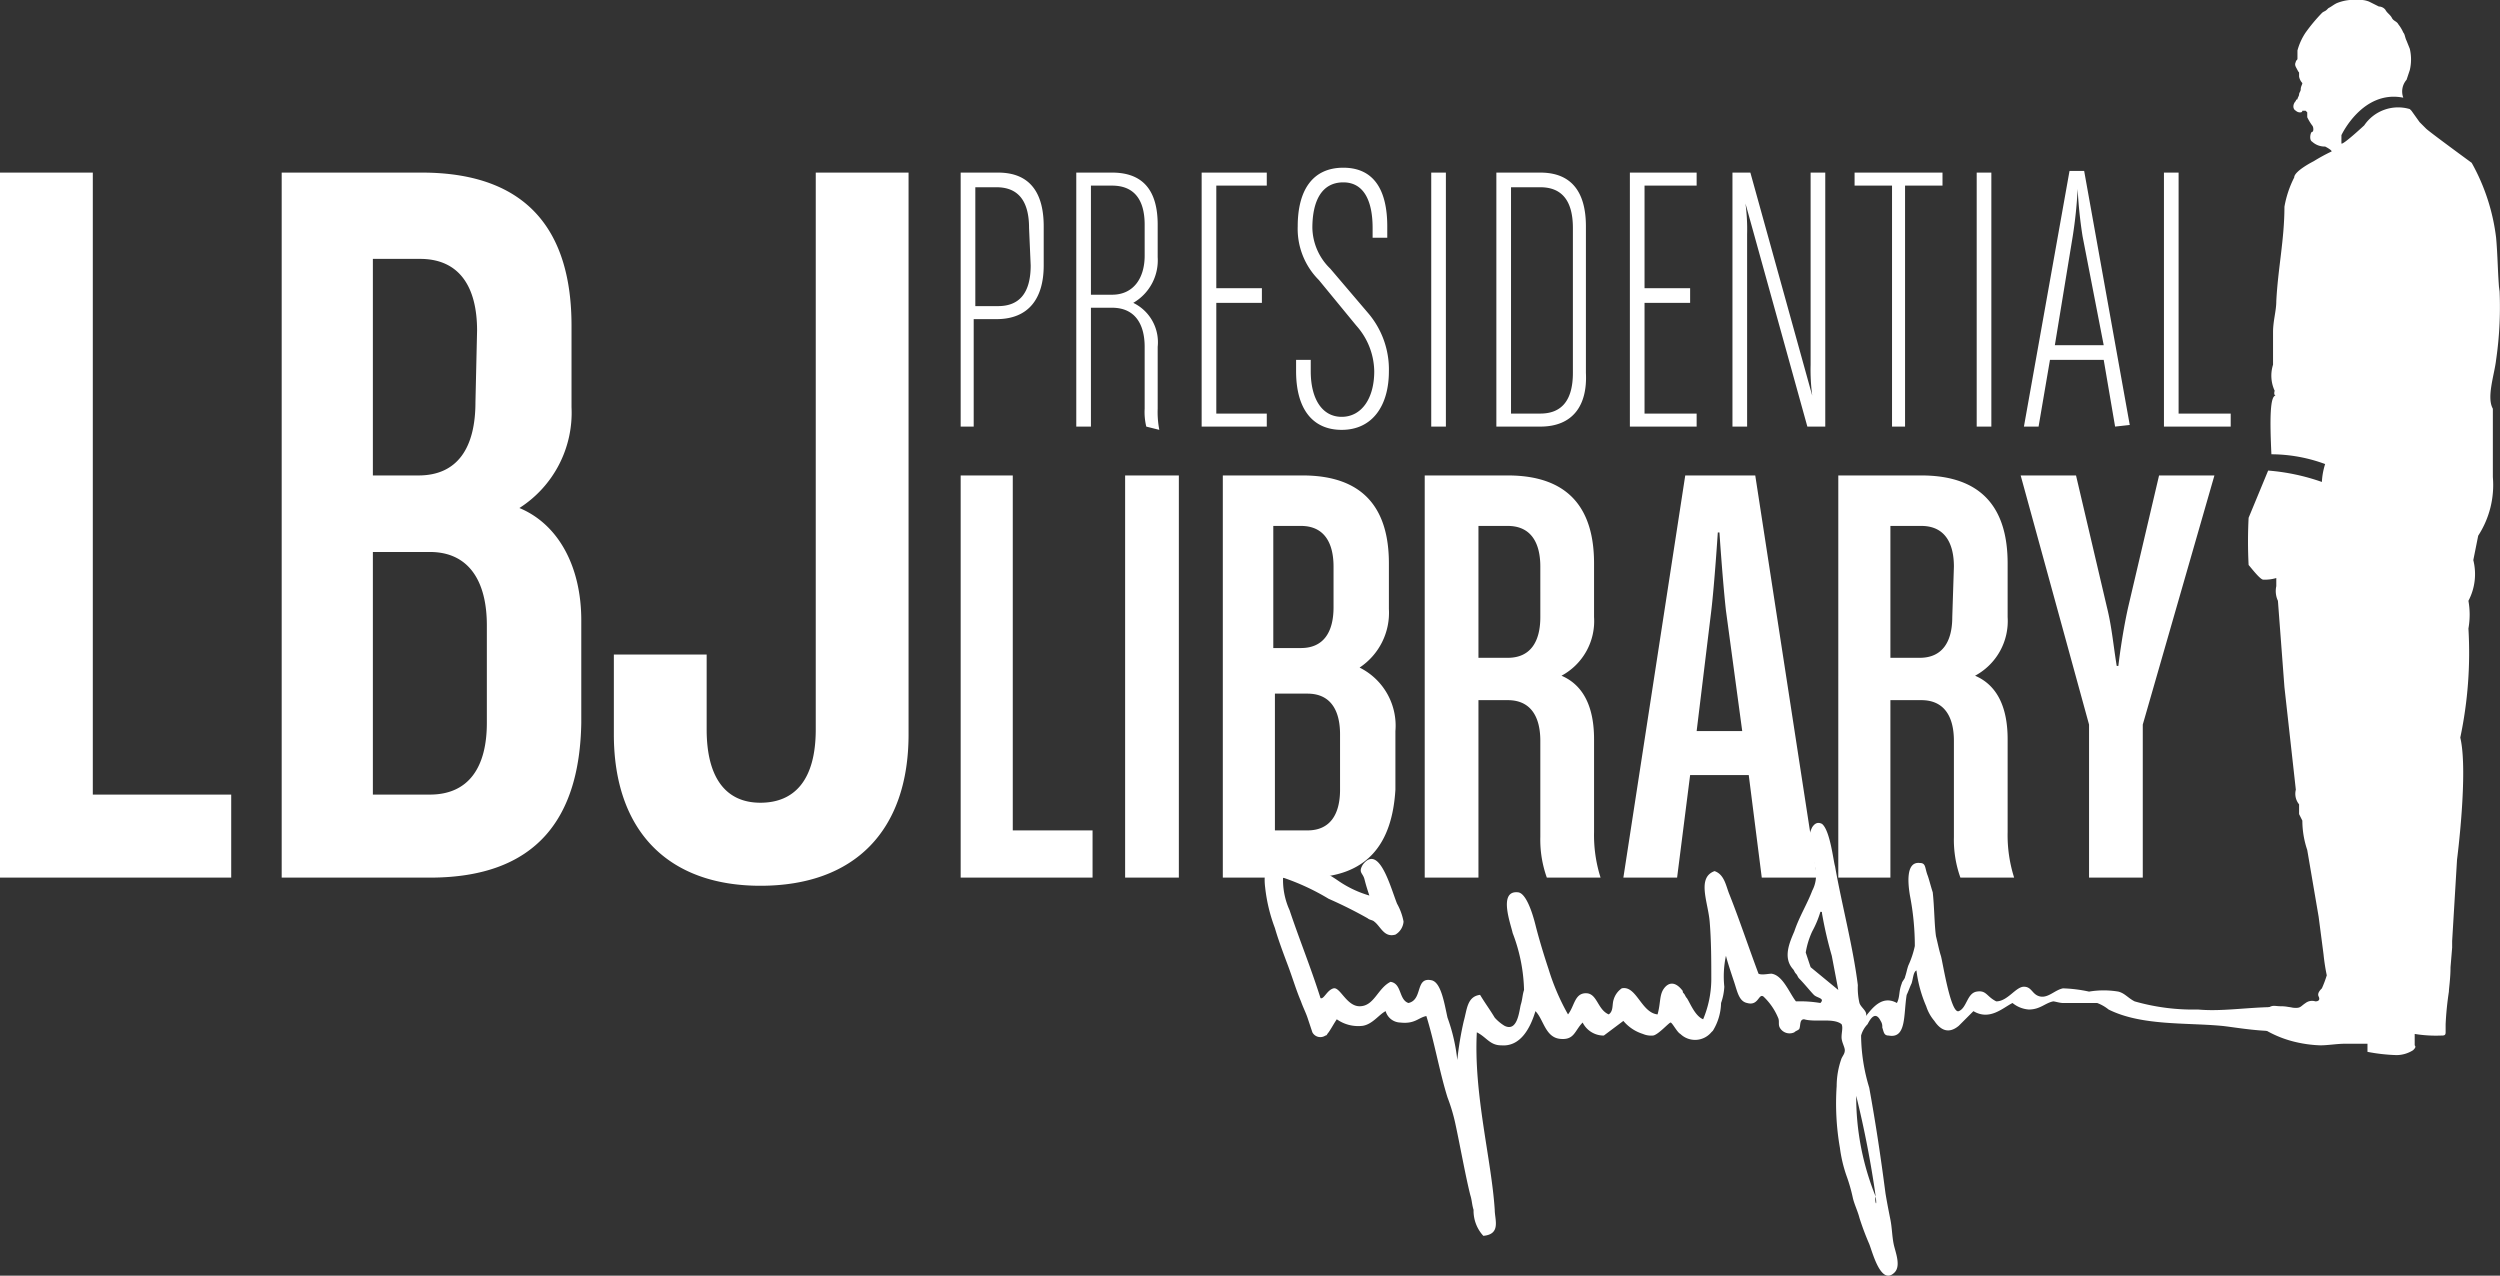 <svg xmlns="http://www.w3.org/2000/svg" width="153.539" height="78.347" viewBox="0 0 153.539 78.347"><rect x="0" y="0" width="153.539" height="78.347" fill="#333333" stroke="none"/><g transform="translate(0 -0.2)"><path d="M0,54.1V10.8H5.7V49h8.5v5.1ZM29.9,38.6c0-2.7-1.1-4.5-3.5-4.5H22.9V49h3.5c2.4,0,3.5-1.7,3.5-4.4Zm-.6-18.1c0-2.7-1.1-4.4-3.5-4.4H22.9V29.4h2.8c2.4,0,3.5-1.7,3.5-4.5ZM26.4,54.1H17.3V10.8h8.6c6.6,0,9.2,3.7,9.2,9.4v5a6.946,6.946,0,0,1-3.2,6.2c2.4,1,3.8,3.6,3.8,6.9v6.3c-.1,5.8-2.7,9.5-9.3,9.5m20.3.5c-5.7,0-9-3.4-9-9.3V40.4h5.7V45c0,3,1.2,4.5,3.3,4.5s3.4-1.4,3.4-4.5V10.8h5.7V45.3c0,5.9-3.3,9.3-9.1,9.3M63.2,14.2c0-1.7-.7-2.5-2-2.5H59.9V19h1.4c1.3,0,2-.8,2-2.5l-.1-2.3Zm-2,5.6H59.8v6.6H59V10.8h2.3c2,0,2.8,1.3,2.8,3.3v2.4c0,2-.9,3.3-2.9,3.3M70.3,14c0-1.6-.7-2.4-2-2.4H67v6.7h1.3c1.3,0,2-1,2-2.4Zm.1,12.4a3.75,3.75,0,0,1-.1-1.1V21.5c0-1.4-.6-2.4-2-2.4H67v7.3h-.9V10.8h2.2c1.9,0,2.8,1.1,2.8,3.2v2a3.015,3.015,0,0,1-1.5,2.8,2.687,2.687,0,0,1,1.5,2.7v3.8a5.7,5.7,0,0,0,.1,1.3l-.8-.2Zm3.4,0V10.8h4v.8H74.7v6.3h2.8v.9H74.7v6.8h3.1v.8Zm8.6.2c-1.8,0-2.8-1.3-2.8-3.6v-.7h.9V23c0,1.7.7,2.8,1.9,2.8s2-1.1,2-2.8a4.3,4.3,0,0,0-1.1-2.8L81,17.4a4.446,4.446,0,0,1-1.3-3.3c0-2.2.9-3.6,2.8-3.6s2.7,1.4,2.7,3.6v.7h-.9v-.6c0-1.6-.5-2.8-1.8-2.8s-1.9,1.1-1.9,2.8a3.581,3.581,0,0,0,1.1,2.5L84,19.4A5.327,5.327,0,0,1,85.3,23c0,2.1-1,3.6-2.9,3.6m5.5-15.8h.9V26.4h-.9Zm8.7,3.4c0-1.7-.7-2.5-2-2.5H92.8V25.6h1.8c1.3,0,2-.8,2-2.5V14.2Zm-2,12.2H91.9V10.8h2.7c2,0,2.8,1.3,2.8,3.3v9c.1,2-.8,3.3-2.8,3.3m5.5,0V10.8h4.1v.8H101v6.3h2.8v.9H101v6.8h3.2v.8Zm10.9,0-3.8-13.7a12.1,12.1,0,0,1,.1,1.9V26.4h-.9V10.8h1.1l3.8,13.7a12.1,12.1,0,0,1-.1-1.9V10.8h.9V26.4H111Zm6-14.8V26.4h-.8V11.6h-2.3v-.8h5.4v.8Zm4.4-.8h.9V26.4h-.9Zm6.5,3.9a27.511,27.511,0,0,1-.3-2.9,27.509,27.509,0,0,1-.3,2.9l-1.1,6.7h3l-1.3-6.7Zm2,11.7-.7-4.1h-3.3l-.7,4.1h-.9l2.8-15.7h.9l2.8,15.6-.9.1Zm3,0V10.8h.9V25.6H137v.8ZM59,54.1V29.4h3.2V51.2h4.9v2.9ZM69.1,29.4h3.3V54.1H69.1ZM82.3,45.3c0-1.5-.6-2.5-2-2.5h-2v8.4h2c1.4,0,2-1,2-2.5V45.3ZM81.9,35c0-1.5-.6-2.5-2-2.5H78.2V40h1.7c1.4,0,2-1,2-2.5ZM80.3,54.1H75.1V29.4H80c3.8,0,5.3,2.1,5.3,5.4v2.8a4.041,4.041,0,0,1-1.8,3.6,3.985,3.985,0,0,1,2.2,3.9v3.6c-.2,3.3-1.7,5.4-5.4,5.4M94.6,35c0-1.5-.6-2.5-2-2.5H90.8v8.1h1.8c1.4,0,2-1,2-2.5ZM95,54.1a6.9,6.9,0,0,1-.4-2.5V45.7c0-1.5-.6-2.5-2-2.5H90.8V54.1H87.5V29.4h5.1c3.8,0,5.3,2.1,5.3,5.4v3.3a3.809,3.809,0,0,1-2,3.6c1.4.6,2,2,2,3.9v5.7a8.627,8.627,0,0,0,.4,2.8Zm11-16.4c-.2-1.8-.4-4.8-.4-4.8h-.1s-.2,3.1-.4,4.8l-.9,7.4H107Zm2.2,16.4-.8-6.3h-3.6l-.8,6.3H99.7l3.8-24.7h4.3l3.8,24.7ZM120,35c0-1.5-.6-2.5-2-2.5h-1.9v8.1h1.8c1.4,0,2-1,2-2.5Zm.4,19.1a6.9,6.9,0,0,1-.4-2.5V45.7c0-1.5-.6-2.5-2-2.5h-1.9V54.1h-3.2V29.4H118c3.8,0,5.3,2.1,5.3,5.4v3.3a3.809,3.809,0,0,1-2,3.6c1.4.6,2,2,2,3.9v5.7a8.627,8.627,0,0,0,.4,2.8Zm11.2-9.4v9.4h-3.3V44.7l-4.2-15.3h3.4l1.9,8.1c.3,1.2.4,2.4.6,3.6h.1s.2-1.8.6-3.6l1.9-8.1H136l-4.4,15.3Z" fill="#fff"/><path d="M115.2,73.7c.1.8-.1.2,0,0a16.3,16.3,0,0,1-1.2-6.2,61.763,61.763,0,0,1,1.2,6.2m-4-14.1-.3-.9a4.951,4.951,0,0,1,.4-1.3,6.117,6.117,0,0,0,.5-1.2c.1,0,.1,0,.1.1a24.375,24.375,0,0,0,.6,2.6l.4,2.1-1.7-1.4Zm30.6,2.7c-2.1-.6-4.7.1-6.8-.1a13.062,13.062,0,0,1-3.9-.5c-.4-.2-.6-.5-1-.6a5.438,5.438,0,0,0-1.8,0,8.753,8.753,0,0,0-1.6-.2c-.5.1-.9.6-1.4.5s-.5-.6-1-.6-1,.9-1.7.9c-.6-.3-.6-.7-1.2-.6s-.6,1-1.1,1.2-1-3.1-1.1-3.4-.2-.8-.3-1.2c-.1-.7-.1-1.8-.2-2.7-.1-.3-.2-.7-.3-1-.2-.5-.1-.8-.5-.8-.9-.1-.7,1.4-.6,2a16.279,16.279,0,0,1,.3,3.1,5.637,5.637,0,0,1-.4,1.2c-.1.3-.1.4-.2.7,0,.1-.2.3-.2.4-.2.5-.1.8-.3,1.2-.9-.5-1.5.3-1.9.8.1-.3-.3-.5-.4-.8a4.1,4.1,0,0,1-.1-1.1c-.3-2.4-1-5-1.4-7.3-.1-.3-.3-2.2-.8-2.6-.2-.1-.4-.1-.6.2a1.854,1.854,0,0,0-.2.7c.1.7.3,1.3.4,1.9a2,2,0,0,1-.2,1.3c-.3.8-.8,1.6-1.1,2.5-.3.7-.7,1.6-.1,2.3.1.1.1.2.2.3s.1.2.2.3c.3.3.7.8.9,1s.7.2.4.5a7.569,7.569,0,0,0-1.5-.1c-.4-.5-.8-1.6-1.5-1.7-.2,0-.6.1-.8,0-.6-1.6-1.2-3.4-1.8-4.9-.2-.5-.3-1.2-.9-1.4-1.1.4-.4,1.9-.3,3.1s.1,2.4.1,3.6a6.436,6.436,0,0,1-.5,2.4c-.5-.2-.8-1-1-1.3-.1-.1-.1-.2-.2-.3s0-.1-.1-.2c-.4-.5-.8-.5-1.1-.1s-.2.9-.4,1.6c-1-.1-1.3-1.8-2.2-1.6a1.275,1.275,0,0,0-.5.7c-.1.3,0,.7-.3.9-.7-.3-.7-1.3-1.4-1.3s-.7.8-1.1,1.3a13.9,13.9,0,0,1-1.2-2.8c-.3-.9-.6-1.9-.8-2.7s-.6-2-1.1-2c-1.2-.1-.4,2-.3,2.5a10.388,10.388,0,0,1,.7,3.5c-.1.3-.1.6-.2.9-.1.4-.2,1.7-1,1.3a2.651,2.651,0,0,1-.6-.5c-.3-.5-.6-.9-.9-1.4-.8.1-.8.9-1,1.6a20.024,20.024,0,0,0-.4,2.4,10.957,10.957,0,0,0-.6-2.6c-.2-.9-.4-2.2-1-2.3-1-.2-.5,1.2-1.4,1.4-.6-.2-.4-1.2-1.1-1.3-.8.4-1,1.5-1.9,1.5-.8,0-1.2-1.2-1.6-1.1s-.6.7-.8.6c-.6-1.9-1.3-3.6-1.9-5.4a4.477,4.477,0,0,1-.4-2,14.254,14.254,0,0,1,2.8,1.3A26.782,26.782,0,0,1,84,56.6c.1.1.3.1.4.2.4.3.6,1,1.3.8a1.02,1.02,0,0,0,.5-.8,3.582,3.582,0,0,0-.4-1.1c-.4-1-1.1-3.7-2.1-2.4-.3.5,0,.5.1.9s.2.7.3,1a6.632,6.632,0,0,1-1.9-.9,8.333,8.333,0,0,0-3.5-1.4c-1,0-1.1,1-1,1.8a10.154,10.154,0,0,0,.6,2.5c.2.7.5,1.5.8,2.3s.5,1.5.8,2.2c.1.3.3.7.4,1l.3.9a.554.554,0,0,0,.8.2c.1,0,.1-.1.2-.2.2-.3.3-.5.5-.8a2.276,2.276,0,0,0,1.6.4c.6-.1,1-.7,1.4-.9a.961.961,0,0,0,.9.7c.9.1,1.1-.3,1.6-.4.5,1.6.8,3.4,1.3,5a10.927,10.927,0,0,1,.5,1.7c.3,1.4.6,3.1.9,4.3.1.3.1.6.2.9a2.271,2.271,0,0,0,.6,1.6c1.1-.1.7-1,.7-1.6-.2-3.1-1.3-7.1-1.1-10.9.6.3.8.8,1.5.8,1.2.1,1.8-1.1,2.1-2.1.5.5.6,1.6,1.5,1.7s.9-.5,1.4-1a1.441,1.441,0,0,0,1.3.8l1.2-.9a2.55,2.55,0,0,0,1.2.8,1.268,1.268,0,0,0,.6.1c.3,0,1-.8,1.1-.8s.4.6.6.7a1.3,1.3,0,0,0,1.9-.1l.1-.1a3.371,3.371,0,0,0,.5-1.7,3.553,3.553,0,0,0,.2-1,6.079,6.079,0,0,1,.1-1.9c.1.4.3,1,.5,1.6s.3,1.2.8,1.3c.7.2.7-.6,1-.4a3.805,3.805,0,0,1,.9,1.3c.1.2,0,.4.1.6a.687.687,0,0,0,.9.3c.1-.1.2-.1.3-.2.1-.2,0-.6.3-.6.7.2,1.8-.1,2.3.3.1.2,0,.5,0,.8s.2.6.2.8-.1.3-.2.5a5.079,5.079,0,0,0-.3,1.7,15.886,15.886,0,0,0,.2,3.8,8.468,8.468,0,0,0,.4,1.7,10.26,10.26,0,0,1,.4,1.4c.1.4.3.8.4,1.2a16.591,16.591,0,0,0,.6,1.6c.2.5.7,2.5,1.5,1.8.5-.4.1-1.3,0-1.8s-.1-1-.2-1.5-.2-1-.3-1.6c-.3-2.3-.6-4.3-1-6.5a11.27,11.27,0,0,1-.5-3.2,1.612,1.612,0,0,1,.4-.7c.2-.4.5-.8.8-.2a.6.6,0,0,1,.1.4c.1.3.1.5.4.5,1.1.2.9-1.3,1.1-2.5.1-.2.2-.5.3-.7.1-.3.1-.7.3-.8a7.945,7.945,0,0,0,.6,2.2,2.622,2.622,0,0,0,.5.9c.4.6.9.8,1.5.3l.9-.9c1,.6,1.8-.2,2.4-.5a1.777,1.777,0,0,0,1,.4c.7,0,1-.4,1.5-.5.1,0,.4.1.6.1h2.1a2.506,2.506,0,0,1,.7.4c2,1,4.7.8,6.9,1,1.2.1,5.8,1.1,5.8-1,.2.2-.1.1-.4.1" fill="#fff"/><path d="M153.5,18.1c-.1-1.1-.1-2.2-.2-3.3a12.457,12.457,0,0,0-1.5-4.6s-2.6-1.9-2.8-2.1l-.4-.4-.5-.7-.1-.1a2.513,2.513,0,0,0-2.8,1s-1.4,1.3-1.4,1.1V8.5s1.3-2.8,3.8-2.3a1.09,1.09,0,0,1,.2-1.1l.2-.6a2.845,2.845,0,0,0,0-1.3l-.2-.5c-.1-.2-.1-.4-.2-.5a2.186,2.186,0,0,0-.3-.5c-.1-.2-.3-.2-.4-.4s-.3-.3-.4-.5a.52.52,0,0,0-.4-.2l-.6-.3a1.483,1.483,0,0,0-.7-.1,2.745,2.745,0,0,0-1.3.2c-.2.1-.3.2-.5.3l-.1.1c-.1.1-.2.1-.3.2a10.593,10.593,0,0,0-1,1.2,3.7,3.7,0,0,0-.5,1.1v.5c0,.1-.1.1-.1.2-.1.2,0,.3.1.5s.1.1.1.2v.2a.758.758,0,0,0,.2.4c0,.1-.1.2-.1.4,0,.1-.1.2-.1.3s-.1.2-.1.3a.1.1,0,0,0-.1.1c-.2.2-.2.5,0,.6a.367.367,0,0,0,.3.1.1.1,0,0,0,.1-.1h.2l.1.1v.3a3.208,3.208,0,0,0,.3.5c.1.1.1.4,0,.4s-.2.5,0,.6a1.135,1.135,0,0,0,.8.3s.4.2.4.3a10.909,10.909,0,0,0-1.1.6s-1.2.6-1.2,1a6.356,6.356,0,0,0-.6,1.8c0,2-.4,3.8-.5,5.8,0,.6-.2,1.2-.2,1.9v2a2.22,2.22,0,0,0,.1,1.6s-.1.3.1.3c-.4-.1-.4,1.5-.3,3.6a9.6,9.6,0,0,1,3.3.6,4.253,4.253,0,0,0-.2,1.1,12.978,12.978,0,0,0-3.3-.7L138.1,32a28.032,28.032,0,0,0,0,2.9c.1.1.7.9.9.9a2.485,2.485,0,0,0,.8-.1v.5a1.412,1.412,0,0,0,.1.9l.4,5.3.7,6.3a1.02,1.02,0,0,0,.2.9v.6l.2.4a5.663,5.663,0,0,0,.3,1.8l.7,4.1.3,2.3a12.289,12.289,0,0,0,.2,1.3,6.89,6.89,0,0,1-.3.8c-.1.1-.3.3-.2.5s0,.3-.2.3a.661.661,0,0,0-.6.1c-.3.2-.3.3-.6.3s-.5-.1-.9-.1-.5-.1-.8.1-.2.2-.2.2a.494.494,0,0,0-.3.1v.7c.1.2.3.3.4.4a6.7,6.7,0,0,0,1.8.7,7.719,7.719,0,0,0,1.5.2c.5,0,1-.1,1.6-.1h1.3v.5a11.019,11.019,0,0,0,1.8.2,1.929,1.929,0,0,0,1-.3c.1-.1.2-.2.1-.3v-.7a8.083,8.083,0,0,0,1.6.1c.2,0,.3,0,.3-.2v-.5a19.094,19.094,0,0,1,.2-2c0-.2.1-.8.1-1.5l.1-1.2V58l.3-5s.7-5.4.2-7.5a25.259,25.259,0,0,0,.5-6.7,4.854,4.854,0,0,0,0-1.7,3.523,3.523,0,0,0,.3-2.5l.3-1.5a5.721,5.721,0,0,0,.9-3.6V25.3c-.4-.7.1-2.1.2-3a22.623,22.623,0,0,0,.2-4.5" fill="#fff"/></g></svg>